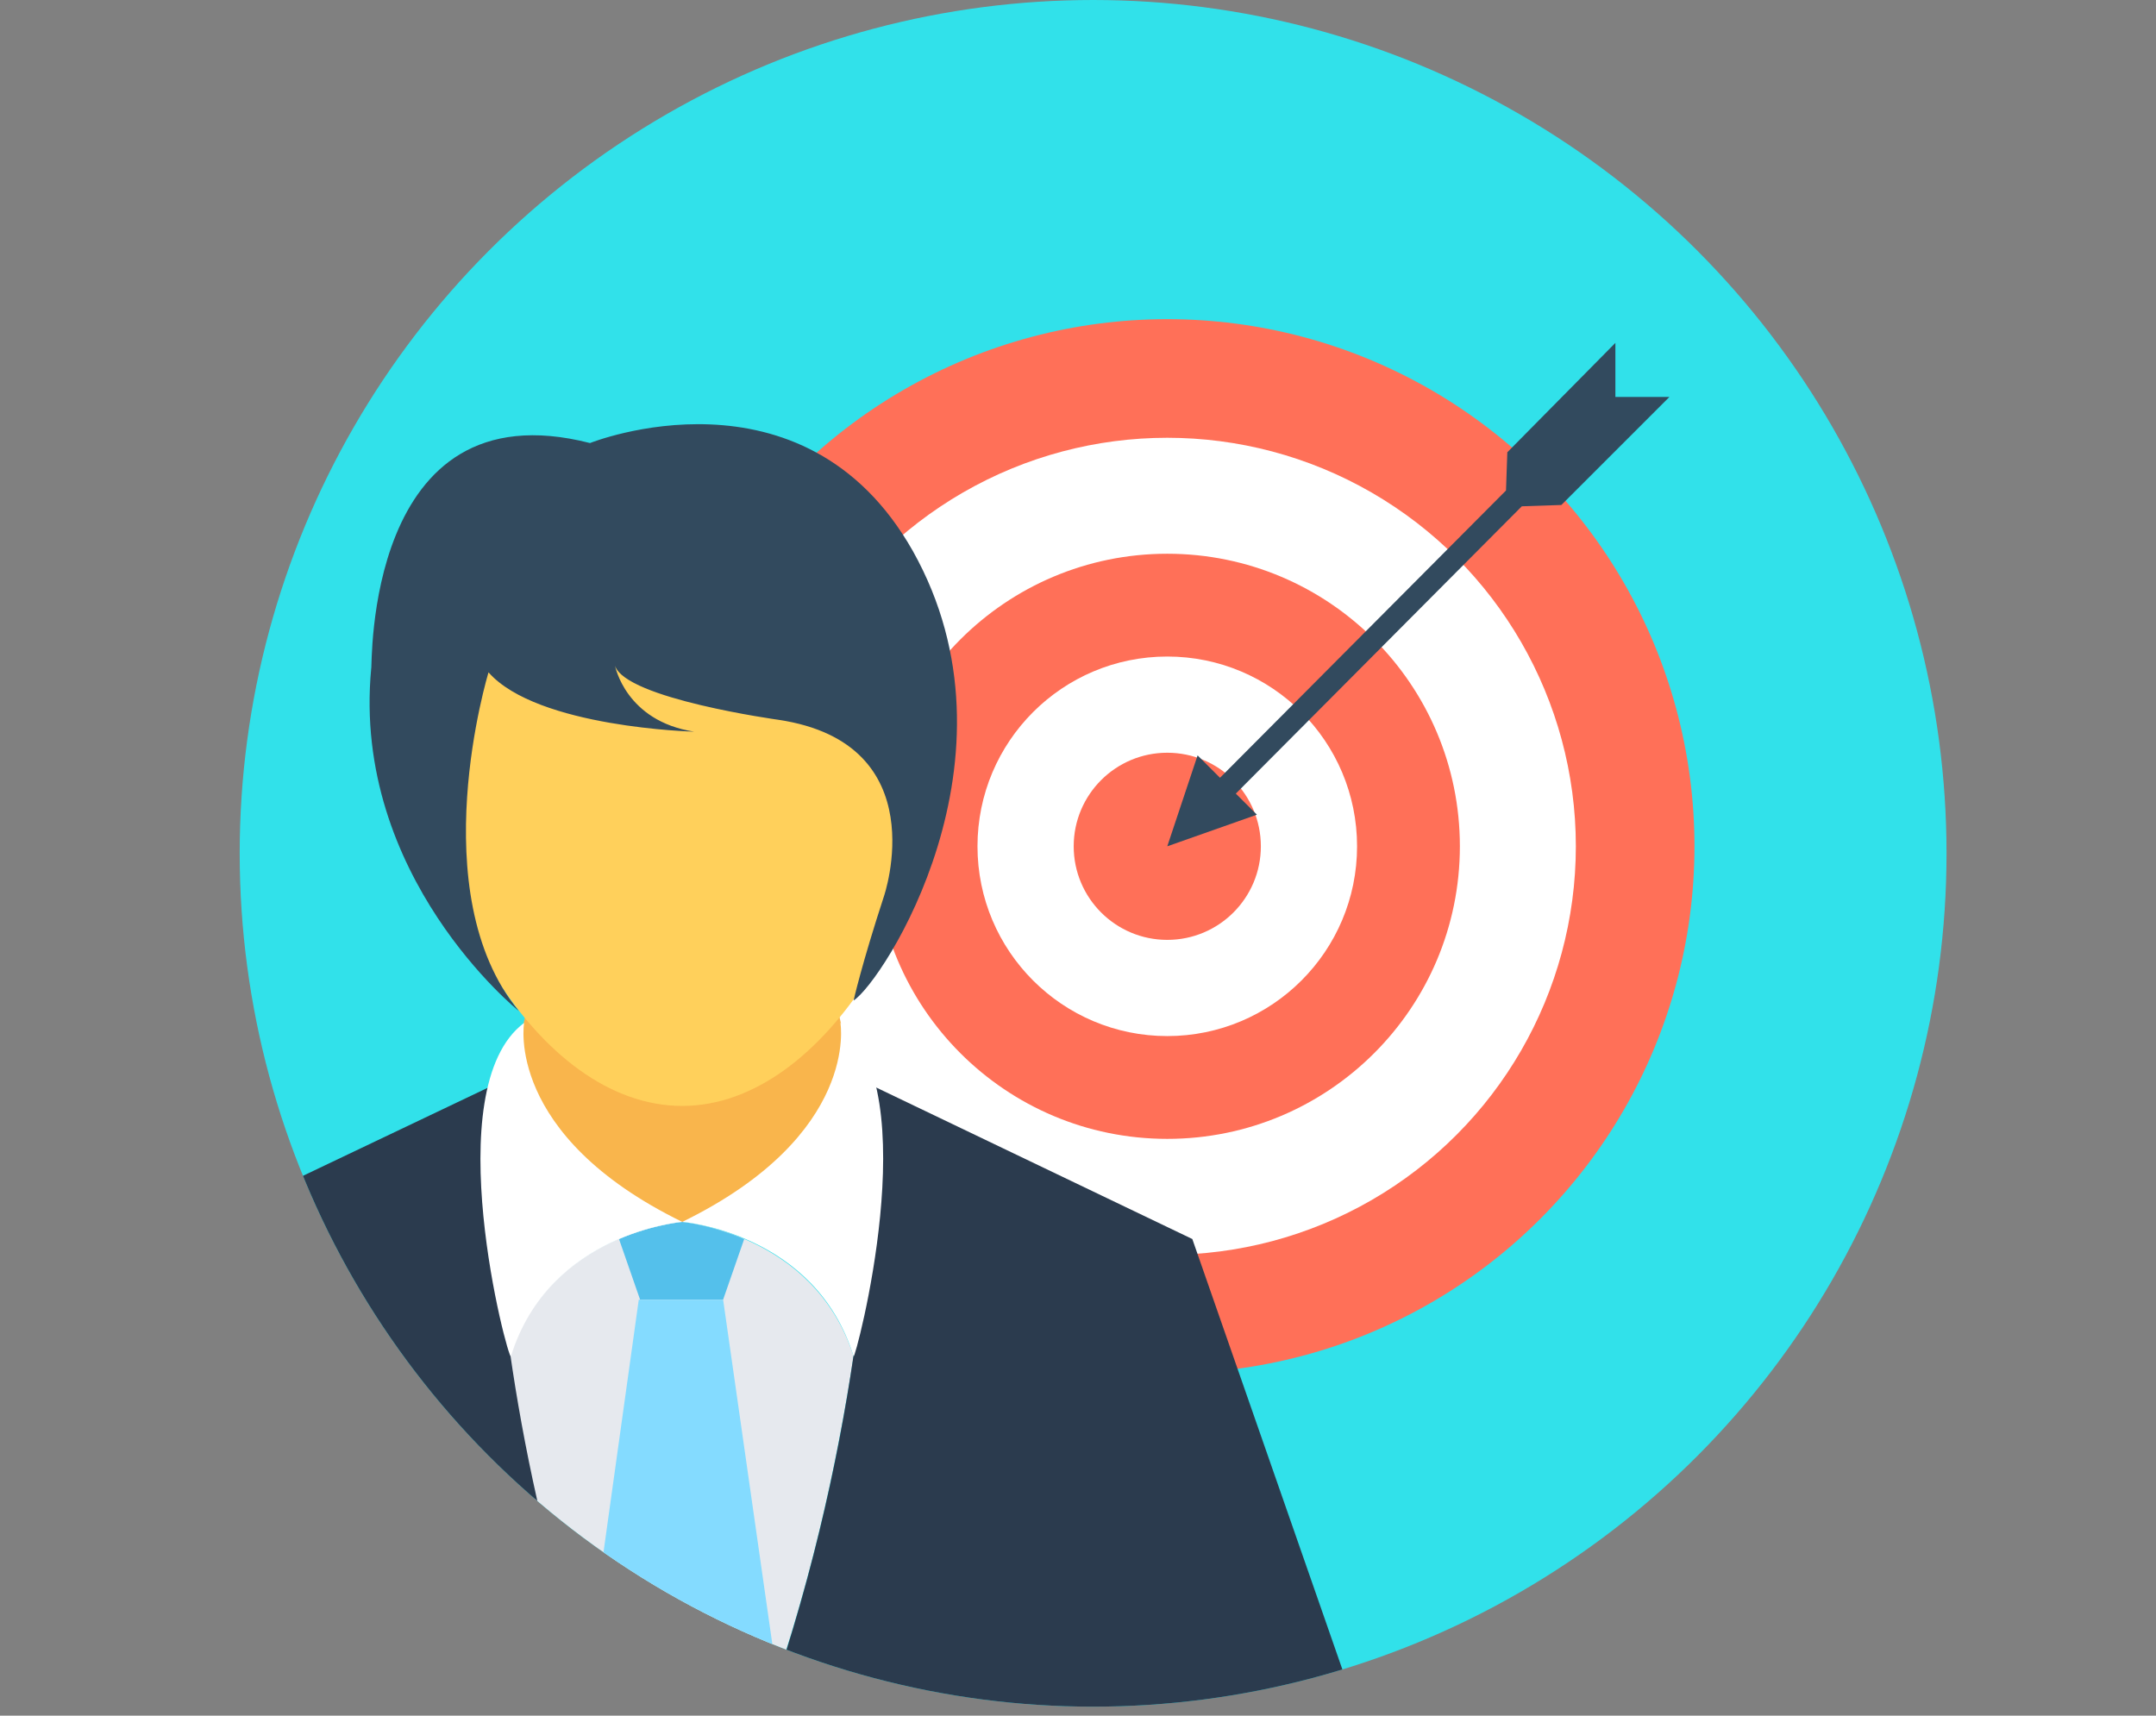 <?xml version="1.0" encoding="UTF-8" standalone="no"?><!DOCTYPE svg PUBLIC "-//W3C//DTD SVG 1.1//EN" "http://www.w3.org/Graphics/SVG/1.1/DTD/svg11.dtd"><svg width="100%" height="100%" viewBox="0 0 240 191" version="1.1" xmlns="http://www.w3.org/2000/svg" xmlns:xlink="http://www.w3.org/1999/xlink" xml:space="preserve" xmlns:serif="http://www.serif.com/" style="fill-rule:evenodd;clip-rule:evenodd;stroke-linejoin:round;stroke-miterlimit:1.414;"><rect x="0" y="0" width="240" height="191" fill="#808080" stroke="none"/><rect x="0" y="0.157" width="240" height="190" style="fill:none;"/><circle cx="121.682" cy="95" r="95" style="fill:#31e1ea;"/><clipPath id="_clip1"><circle cx="121.682" cy="95" r="95"/></clipPath><g clip-path="url(#_clip1)"><g><circle cx="129.938" cy="94.218" r="58.686" style="fill:#ff7058;"/><circle cx="129.938" cy="94.218" r="45.481" style="fill:#fff;"/><circle cx="129.938" cy="94.218" r="32.571" style="fill:#ff7058;"/><circle cx="129.938" cy="94.218" r="21.127" style="fill:#fff;"/><circle cx="129.938" cy="94.218" r="10.417" style="fill:#ff7058;"/><path d="M47.778,161.56c0.294,0.44 0.734,0.734 1.027,1.174c-0.293,-0.44 -0.733,-0.88 -1.027,-1.174Z" style="fill:#e6e9ee;fill-rule:nonzero;"/><path d="M95.02,150.997c-1.613,10.416 -4.108,22.594 -8.509,35.798c-9.096,-3.081 -17.606,-7.482 -25.235,-13.058c-2.201,-8.216 -3.668,-15.845 -4.548,-22.74c4.401,-13.791 19.073,-14.965 19.073,-14.965c0,0 14.818,1.174 19.219,14.965Z" style="fill:#e6e9ee;fill-rule:nonzero;"/><ellipse cx="75.948" cy="117.693" rx="18.046" ry="18.339" style="fill:#f9b54c;"/><path d="M75.948,136.032l-0.147,0l0.147,0Z" style="fill:#54c0eb;fill-rule:nonzero;"/><path d="M82.843,137.939l-2.347,6.749l-9.243,0l-2.348,-6.749c3.815,-1.614 7.043,-1.907 7.043,-1.907c0,0 3.081,0.293 6.895,1.907Z" style="fill:#54c0eb;fill-rule:nonzero;"/><path d="M86.511,186.795l-6.015,-42.107l-9.39,0l-4.548,32.571c6.162,3.961 12.911,7.189 19.953,9.536Z" style="fill:#84dbff;fill-rule:nonzero;"/><path d="M61.423,173.737c-6.309,-24.354 -6.749,-43.72 -6.749,-52.817l-24.941,11.884c6.602,16.432 17.605,30.663 31.69,40.933Z" style="fill:#2b3b4e;fill-rule:nonzero;"/><path d="M58.342,113.878c0,0 -2.201,12.471 17.606,22.154c0,0 -14.819,1.174 -19.073,14.965c-0.294,0.587 -8.363,-29.783 1.467,-37.119Z" style="fill:#fff;fill-rule:nonzero;"/><path d="M105.29,80.134c0,19.219 -13.204,42.987 -29.342,42.987c-16.286,0 -29.343,-23.768 -29.343,-42.987c0,-19.22 13.204,-26.849 29.343,-26.849c16.138,0.147 29.342,7.629 29.342,26.849Z" style="fill:#ffd05b;fill-rule:nonzero;"/><path d="M65.678,49.324c0,0 23.767,-9.537 35.945,12.03c12.91,23.034 -3.375,47.976 -6.603,50.03c0,0 0.881,-3.961 3.375,-11.591c0,0 5.868,-17.018 -11.737,-19.659c0,0 -17.019,-2.348 -18.193,-6.016c0,0 1.174,6.162 8.803,7.336c0,0 -17.459,-0.44 -22.887,-6.602c0,0 -7.483,24.501 3.374,37.706c0,0 -18.633,-14.965 -16.432,-38.146c0.147,0.147 -0.88,-31.544 24.355,-25.088Z" style="fill:#324a5e;fill-rule:nonzero;"/><path d="M132.726,137.939l-35.505,-17.019c0,10.71 -0.733,35.652 -10.71,66.022c9.39,3.227 19.366,4.988 29.93,4.988c11.59,0 22.74,-2.201 33.01,-6.015l-16.725,-47.976Z" style="fill:#2b3b4e;fill-rule:nonzero;"/><path d="M86.511,186.795c0.44,0.147 0.734,0.293 1.174,0.44c-0.294,-0.147 -0.734,-0.293 -1.174,-0.44Z" style="fill:#2b3b4e;fill-rule:nonzero;"/><path d="M93.553,113.878c0,0 2.201,12.471 -17.605,22.154c0,0 14.818,1.174 19.072,14.965c0.147,0.587 8.216,-29.783 -1.467,-37.119Z" style="fill:#fff;fill-rule:nonzero;"/><path d="M135.807,86.589l-2.494,-2.494l-3.375,10.123l9.977,-3.521l-2.347,-2.347l31.837,-31.984l4.401,-0.147l12.031,-12.03l-6.016,0l0,-6.016l-12.03,12.178l-0.147,4.254l-31.837,31.984Z" style="fill:#324a5e;fill-rule:nonzero;"/></g></g></svg>